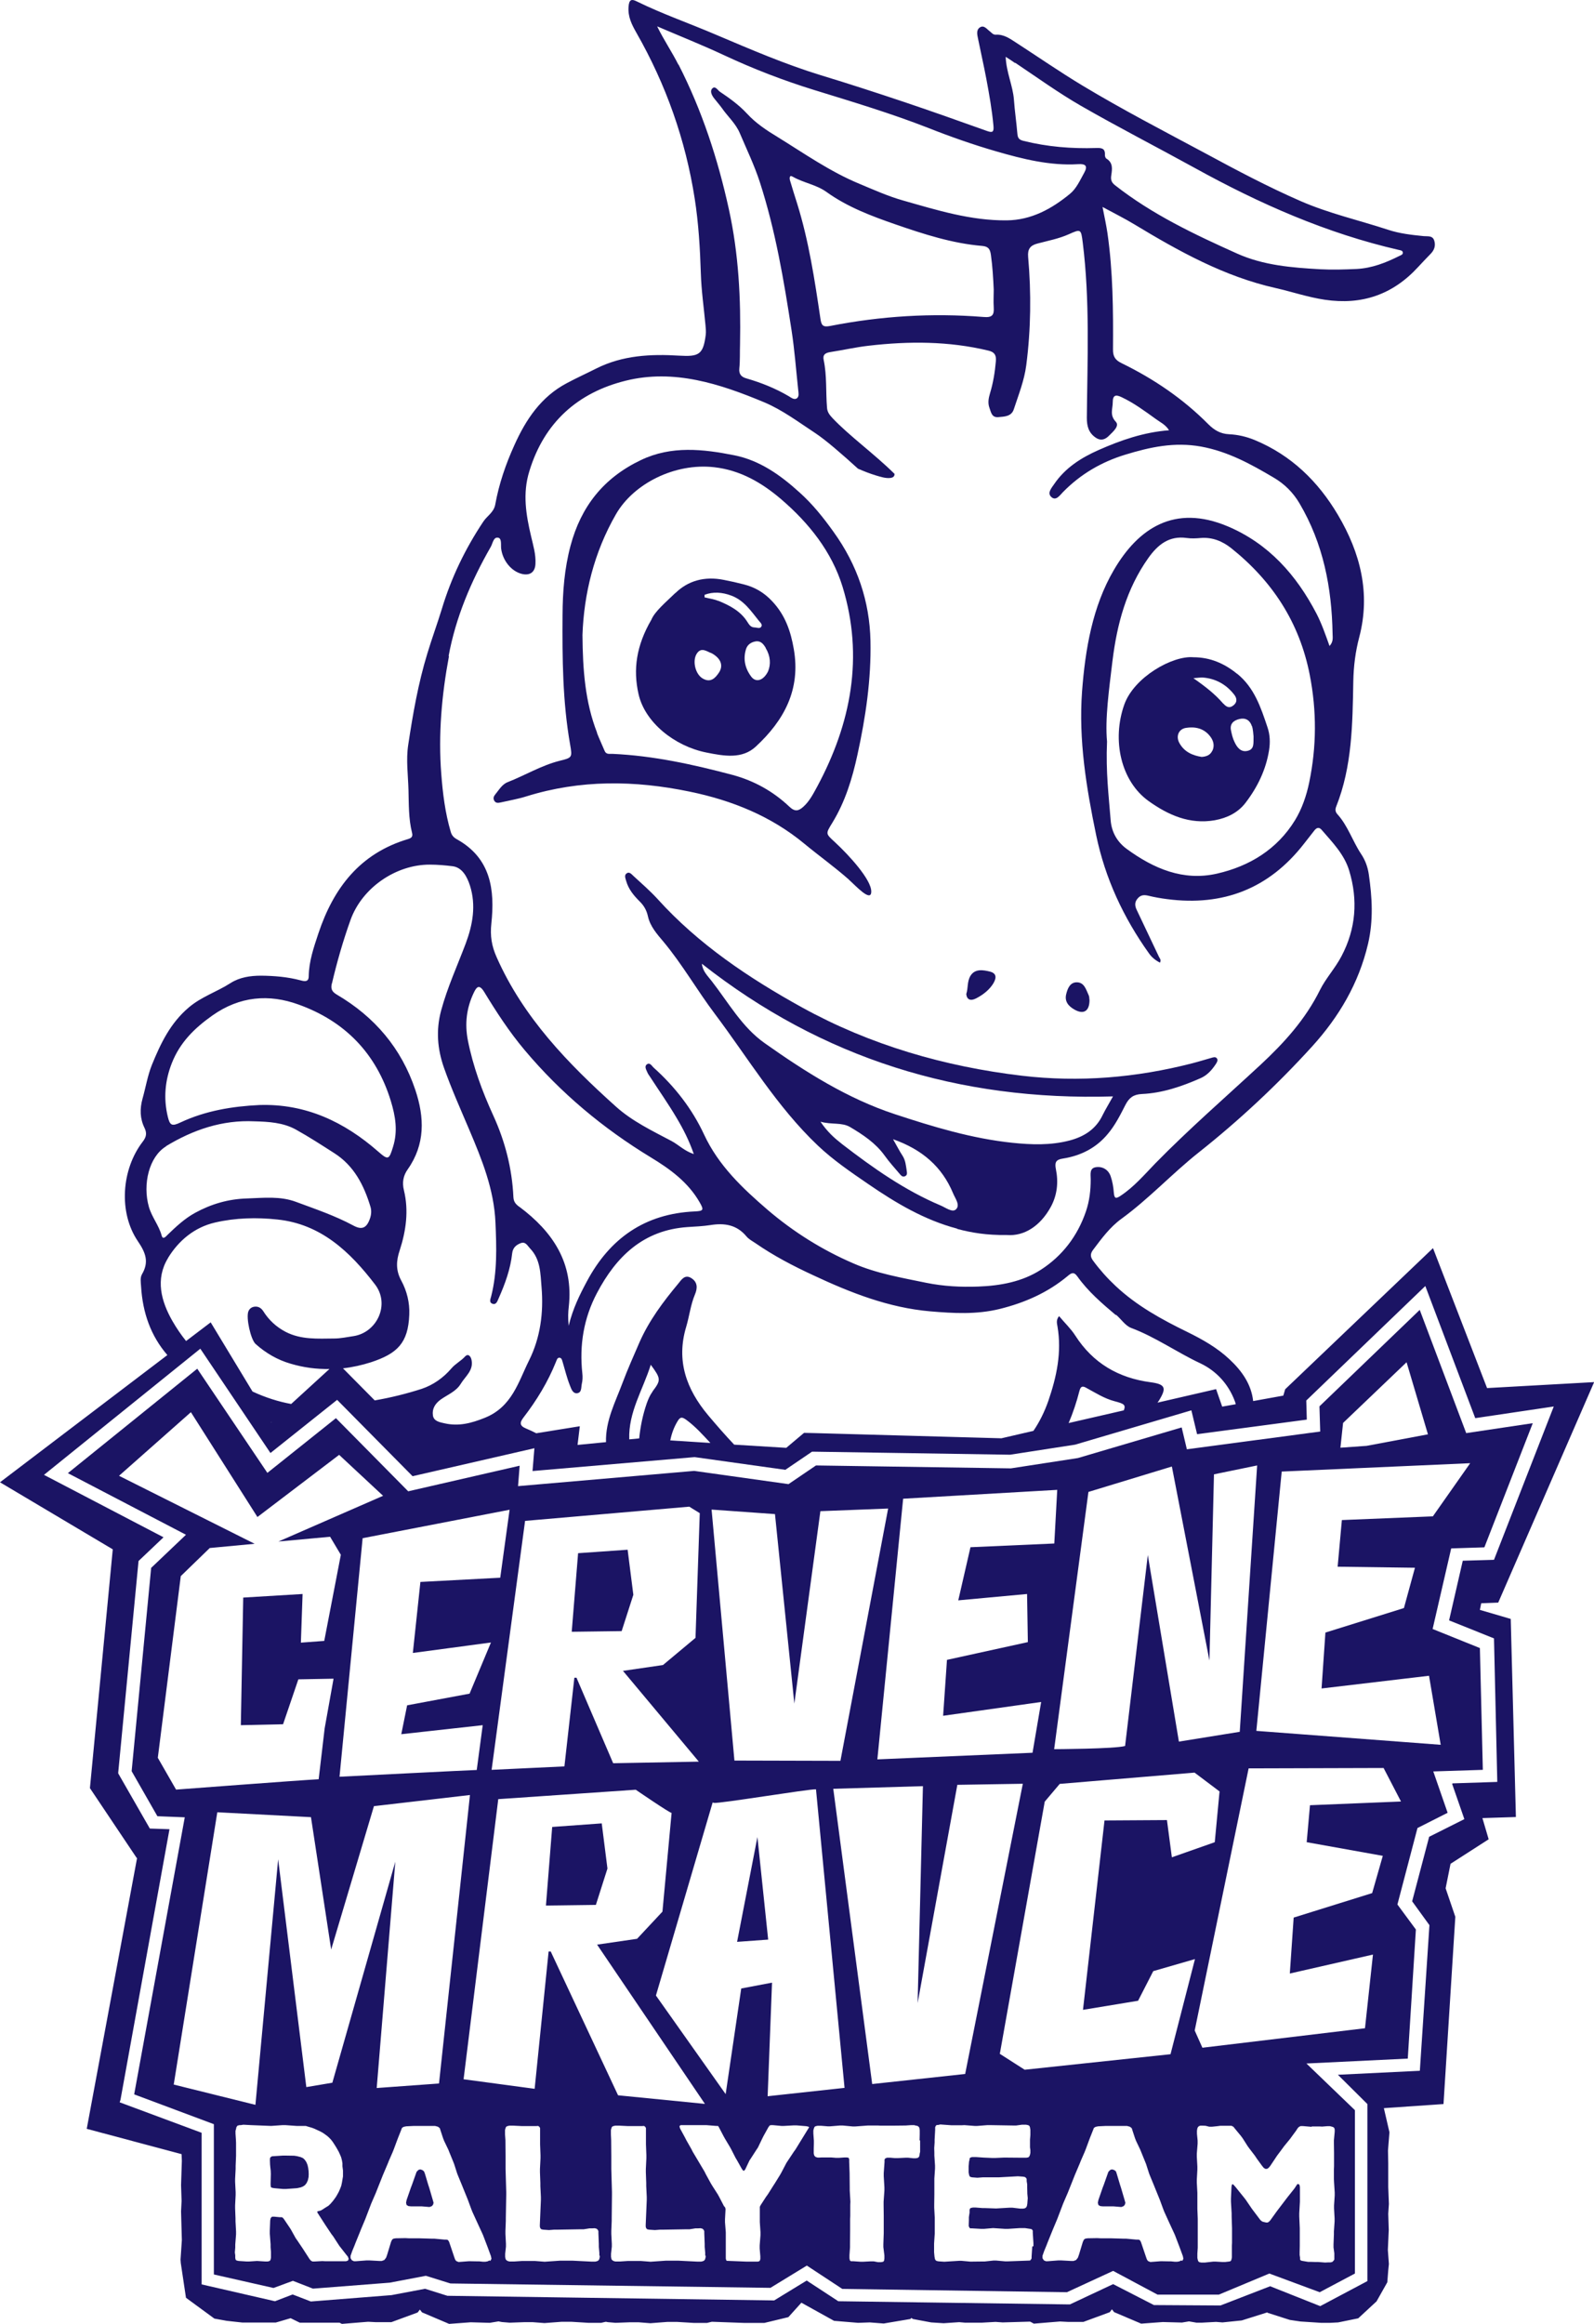 <svg width="70" height="102" viewBox="0 0 70 102" fill="none" xmlns="http://www.w3.org/2000/svg">
<path d="M66.343 71.057L64.989 70.661L65.047 70.37L65.794 70.341L70.006 60.663L65.304 60.925L62.93 54.783L56.438 60.977L56.356 61.256L55.032 61.495C54.95 60.756 54.536 60.169 53.993 59.663C53.457 59.157 52.809 58.79 52.144 58.464C51.013 57.912 49.916 57.313 48.988 56.44C48.627 56.103 48.3 55.736 48.008 55.341C47.886 55.178 47.862 55.044 48.002 54.858C48.376 54.364 48.737 53.864 49.251 53.492C50.458 52.613 51.468 51.514 52.634 50.589C54.425 49.17 56.087 47.617 57.622 45.93C58.794 44.639 59.669 43.168 60.078 41.423C60.317 40.393 60.258 39.399 60.112 38.387C60.066 38.067 59.961 37.764 59.774 37.485C59.395 36.915 59.191 36.24 58.724 35.729C58.637 35.63 58.631 35.519 58.678 35.403C59.383 33.635 59.395 31.768 59.43 29.907C59.442 29.243 59.523 28.598 59.693 27.958C60.194 26.039 59.739 24.265 58.759 22.607C57.89 21.136 56.712 19.984 55.102 19.315C54.734 19.164 54.361 19.077 53.97 19.059C53.602 19.042 53.328 18.885 53.06 18.617C51.958 17.506 50.674 16.634 49.268 15.947C48.988 15.814 48.872 15.662 48.877 15.337C48.889 13.633 48.877 11.922 48.633 10.23C48.58 9.875 48.504 9.526 48.417 9.084C48.93 9.363 49.391 9.59 49.822 9.852C51.777 11.033 53.766 12.138 56.023 12.644C56.741 12.807 57.435 13.045 58.176 13.156C59.809 13.4 61.168 12.929 62.277 11.719C62.452 11.527 62.633 11.341 62.813 11.155C62.983 10.986 63.058 10.788 62.983 10.556C62.907 10.329 62.703 10.381 62.522 10.364C61.991 10.311 61.466 10.253 60.958 10.085C59.681 9.666 58.362 9.369 57.12 8.828C55.679 8.2 54.297 7.467 52.92 6.723C51.117 5.757 49.297 4.815 47.547 3.762C46.55 3.163 45.593 2.5 44.613 1.866C44.345 1.692 44.077 1.5 43.727 1.523C43.61 1.529 43.546 1.436 43.464 1.372C43.336 1.279 43.213 1.087 43.032 1.203C42.858 1.319 42.916 1.529 42.951 1.703C43.068 2.285 43.202 2.867 43.312 3.448C43.441 4.135 43.563 4.821 43.627 5.519C43.651 5.792 43.593 5.839 43.336 5.746C42.128 5.315 40.921 4.885 39.708 4.478C38.494 4.071 37.275 3.675 36.05 3.303C34.475 2.82 32.964 2.169 31.453 1.529C30.287 1.029 29.091 0.616 27.953 0.057C27.743 -0.047 27.627 -0.03 27.603 0.29C27.568 0.744 27.749 1.087 27.953 1.447C29.248 3.716 30.106 6.141 30.508 8.718C30.677 9.8 30.742 10.899 30.777 11.998C30.8 12.76 30.911 13.516 30.981 14.272C30.992 14.412 31.01 14.557 30.992 14.697C30.882 15.563 30.695 15.662 29.826 15.61C28.578 15.534 27.341 15.593 26.186 16.174C25.76 16.389 25.323 16.587 24.897 16.814C23.759 17.413 23.094 18.413 22.587 19.542C22.207 20.379 21.91 21.246 21.747 22.153C21.683 22.491 21.385 22.648 21.222 22.898C20.428 24.09 19.816 25.358 19.402 26.731C19.203 27.382 18.964 28.028 18.766 28.685C18.363 30 18.13 31.349 17.926 32.698C17.827 33.35 17.92 34.013 17.938 34.664C17.955 35.292 17.938 35.932 18.095 36.554C18.136 36.712 18.078 36.781 17.92 36.828C15.808 37.456 14.648 38.974 13.982 40.969C13.778 41.586 13.568 42.19 13.557 42.848C13.557 43.115 13.37 43.075 13.195 43.028C12.629 42.877 12.046 42.83 11.463 42.824C10.99 42.824 10.523 42.894 10.121 43.15C9.526 43.534 8.849 43.743 8.289 44.22C7.478 44.907 7.053 45.802 6.673 46.733C6.481 47.21 6.399 47.727 6.259 48.222C6.137 48.664 6.143 49.094 6.347 49.507C6.457 49.734 6.428 49.903 6.271 50.106C5.332 51.322 5.197 53.218 6.055 54.48C6.399 54.986 6.551 55.388 6.236 55.928C6.148 56.08 6.183 56.278 6.195 56.464C6.265 57.621 6.621 58.633 7.35 59.476L0 65.06L4.952 68.003L3.949 78.484L6.003 81.549H6.02L3.809 93.438L7.974 94.549L7.986 94.845L7.951 95.909L7.974 96.602L7.951 97.061L7.986 98.323L7.928 99.178L7.939 99.329L8.167 100.853L9.415 101.767L9.957 101.865L10.646 101.941H12.11L12.763 101.749L13.166 101.947H14.91L15.015 101.999L16.164 101.906L16.508 101.924H17.185L18.34 101.499L18.439 101.371L18.532 101.493L19.723 101.999L20.673 101.929L21.508 101.953L21.892 101.889L22.038 101.918L22.383 101.947L23.018 101.924H23.392L23.911 101.964L24.675 101.906H25.078L25.836 101.953H26.402L26.606 101.906L26.693 101.924L27.032 101.953L27.668 101.929H28.041L28.56 101.97L29.318 101.912H29.721L30.479 101.958H31.045L31.261 101.906L32.696 101.958H33.565L34.621 101.703L35.193 101.069L36.627 101.865L37.683 101.953L38.197 101.935L38.809 101.982L39.982 101.784L40.023 101.737L40.087 101.784L40.892 101.935L41.44 101.97L42.123 101.924L42.385 101.947H43.102L43.721 101.912L44.03 101.935L45.237 101.9L45.401 101.988L46.55 101.894L46.894 101.912H47.577L48.732 101.487L48.831 101.359L48.924 101.482L50.114 101.988L51.065 101.918L51.905 101.941L52.214 101.889L52.547 101.947H52.763L53.404 101.912L53.684 101.935L54.53 101.848L55.638 101.499V101.487L55.662 101.511L56.642 101.825L57.108 101.894L58.007 101.953H58.415L58.765 101.935L59.646 101.755L60.451 101.01L60.923 100.173L60.964 99.655L60.993 99.37L60.947 98.754L60.987 97.87L60.964 97.166L60.993 96.736L60.964 95.997V94.956L60.953 94.391L61.017 93.589L60.772 92.53L63.391 92.35L63.91 84.132L63.484 82.881L63.7 81.805L65.374 80.729L65.1 79.799L66.57 79.752L66.343 71.033V71.057ZM49.006 57.702C49.233 57.894 49.414 58.185 49.671 58.284C50.744 58.685 51.678 59.354 52.71 59.837C53.41 60.169 53.941 60.744 54.221 61.483C54.244 61.535 54.256 61.588 54.267 61.634L53.672 61.739L53.404 60.971L50.832 61.564C50.855 61.535 50.878 61.501 50.896 61.471C51.24 60.913 51.176 60.756 50.528 60.669C49.117 60.483 47.997 59.831 47.221 58.621C47.028 58.319 46.76 58.069 46.509 57.766C46.369 57.935 46.416 58.086 46.439 58.22C46.632 59.354 46.404 60.419 46.037 61.489C45.867 61.972 45.652 62.408 45.383 62.803C44.683 62.966 43.977 63.129 43.977 63.129L35.805 62.902L35.309 62.891L34.528 63.548L32.241 63.408C31.844 62.989 31.465 62.553 31.092 62.111C30.141 60.971 29.686 59.721 30.135 58.232C30.275 57.761 30.328 57.266 30.52 56.812C30.637 56.533 30.637 56.272 30.357 56.097C30.071 55.917 29.919 56.179 29.785 56.341C29.12 57.138 28.502 57.964 28.082 58.918C27.825 59.511 27.562 60.099 27.335 60.704C27.02 61.547 26.588 62.355 26.612 63.298L25.363 63.42L25.462 62.6L23.549 62.908C23.403 62.832 23.252 62.763 23.1 62.699C22.808 62.577 22.82 62.437 22.989 62.216C23.567 61.466 24.057 60.663 24.413 59.779C24.448 59.697 24.471 59.581 24.576 59.593C24.675 59.604 24.687 59.721 24.716 59.808C24.815 60.139 24.897 60.483 25.025 60.803C25.083 60.942 25.142 61.169 25.34 61.151C25.556 61.128 25.515 60.89 25.55 60.739C25.585 60.593 25.591 60.43 25.573 60.279C25.439 59.04 25.632 57.859 26.215 56.754C27.061 55.149 28.251 53.992 30.188 53.858C30.526 53.835 30.864 53.823 31.197 53.771C31.809 53.672 32.352 53.753 32.778 54.265C32.883 54.393 33.04 54.474 33.18 54.568C33.979 55.12 34.837 55.568 35.718 55.975C37.357 56.743 39.031 57.4 40.851 57.557C41.866 57.644 42.887 57.702 43.902 57.452C45.004 57.179 46.008 56.737 46.883 56.01C47.034 55.882 47.151 55.795 47.314 56.027C47.781 56.685 48.393 57.208 49.006 57.726V57.702ZM49.356 61.902L46.929 62.46C47.122 62.007 47.279 61.535 47.402 61.053C47.46 60.826 47.553 60.826 47.722 60.925C48.119 61.14 48.498 61.384 48.942 61.501C49.362 61.611 49.449 61.657 49.35 61.908L49.356 61.902ZM31.191 63.333L29.435 63.222C29.493 62.931 29.593 62.646 29.756 62.379C29.872 62.181 29.954 62.187 30.141 62.321C30.538 62.611 30.858 62.972 31.191 63.327V63.333ZM28.659 61.076C28.543 61.233 28.467 61.413 28.402 61.593C28.227 62.099 28.122 62.617 28.07 63.135H28.064L27.633 63.176C27.592 61.977 28.233 61.006 28.578 59.901C29.032 60.517 29.032 60.576 28.653 61.076H28.659ZM22.802 52.968C22.639 52.846 22.558 52.747 22.546 52.543C22.488 51.293 22.184 50.101 21.659 48.955C21.175 47.896 20.773 46.809 20.545 45.657C20.405 44.93 20.487 44.244 20.802 43.581C20.913 43.348 21.029 43.162 21.257 43.528C21.799 44.418 22.365 45.291 23.047 46.099C24.628 47.978 26.483 49.525 28.578 50.798C29.423 51.31 30.217 51.886 30.724 52.77C30.922 53.113 30.893 53.154 30.503 53.172C28.321 53.27 26.781 54.352 25.772 56.243C25.457 56.83 25.159 57.429 24.973 58.191C24.938 57.83 24.949 57.592 24.978 57.348C25.194 55.428 24.273 54.062 22.808 52.968H22.802ZM44.584 2.756C45.541 3.396 46.474 4.071 47.472 4.646C49.123 5.594 50.814 6.461 52.483 7.38C55.318 8.945 58.258 10.242 61.425 10.969C61.501 10.986 61.594 10.992 61.606 11.085C61.612 11.178 61.518 11.201 61.448 11.236C60.853 11.533 60.252 11.771 59.57 11.806C59.039 11.829 58.508 11.847 57.977 11.818C56.735 11.748 55.487 11.649 54.332 11.132C52.453 10.288 50.593 9.41 48.959 8.125C48.796 7.997 48.773 7.869 48.802 7.688C48.843 7.415 48.883 7.142 48.586 6.961C48.545 6.938 48.516 6.845 48.522 6.793C48.539 6.496 48.352 6.49 48.137 6.496C47.057 6.531 45.99 6.444 44.94 6.182C44.748 6.135 44.695 6.054 44.678 5.874C44.637 5.373 44.561 4.873 44.526 4.373C44.479 3.756 44.193 3.187 44.164 2.494C44.328 2.599 44.456 2.68 44.578 2.768L44.584 2.756ZM29.791 2.838C29.505 2.273 29.149 1.75 28.858 1.157C29.849 1.581 30.858 1.983 31.838 2.442C33.11 3.035 34.411 3.535 35.747 3.948C37.427 4.466 39.118 4.972 40.758 5.612C41.743 6.002 42.752 6.356 43.762 6.647C44.911 6.979 46.112 7.281 47.343 7.206C47.688 7.182 47.775 7.293 47.612 7.584C47.431 7.909 47.267 8.282 46.987 8.508C46.188 9.166 45.29 9.66 44.217 9.672C42.636 9.689 41.148 9.224 39.655 8.799C38.996 8.613 38.366 8.328 37.736 8.066C36.447 7.531 35.315 6.734 34.137 6.007C33.658 5.717 33.192 5.408 32.812 4.995C32.457 4.611 32.037 4.309 31.611 4.024C31.512 3.954 31.407 3.745 31.273 3.89C31.168 4.007 31.261 4.187 31.36 4.315C31.471 4.46 31.593 4.594 31.698 4.739C31.955 5.112 32.305 5.414 32.486 5.839C32.789 6.554 33.127 7.252 33.367 7.991C34.055 10.114 34.422 12.301 34.761 14.499C34.895 15.366 34.959 16.244 35.053 17.116C35.064 17.239 35.105 17.401 34.994 17.483C34.877 17.564 34.743 17.454 34.638 17.39C34.055 17.047 33.431 16.797 32.783 16.61C32.556 16.547 32.439 16.424 32.468 16.163C32.503 15.814 32.486 15.465 32.498 15.116C32.538 13.121 32.439 11.143 32.008 9.183C31.523 6.973 30.829 4.85 29.797 2.832L29.791 2.838ZM43.639 13.487C43.663 13.836 43.569 13.947 43.184 13.912C40.927 13.731 38.681 13.871 36.458 14.307C36.132 14.371 36.068 14.278 36.027 13.976C35.776 12.277 35.519 10.579 35.006 8.933C34.901 8.601 34.796 8.27 34.697 7.933C34.667 7.84 34.656 7.665 34.807 7.752C35.28 8.026 35.84 8.101 36.289 8.421C37.217 9.09 38.278 9.486 39.334 9.852C40.565 10.277 41.819 10.684 43.132 10.794C43.406 10.818 43.482 10.934 43.517 11.201C43.587 11.701 43.616 12.202 43.639 12.708C43.639 12.964 43.622 13.225 43.639 13.481V13.487ZM19.699 28.801C20.014 27.097 20.685 25.515 21.548 24.009C21.642 23.852 21.665 23.555 21.881 23.602C22.044 23.637 21.986 23.916 22.009 24.09C22.079 24.608 22.453 25.073 22.913 25.189C23.269 25.277 23.497 25.114 23.514 24.753C23.538 24.334 23.415 23.939 23.322 23.538C23.1 22.595 22.942 21.659 23.246 20.682C23.899 18.536 25.381 17.227 27.481 16.709C29.593 16.186 31.611 16.843 33.559 17.657C34.364 17.995 35.07 18.53 35.799 19.007C36.266 19.315 36.995 19.949 37.678 20.571C37.934 20.682 38.197 20.787 38.465 20.868C38.663 20.926 38.891 21.002 39.095 20.979C39.241 20.961 39.288 20.891 39.282 20.798C38.401 19.926 37.287 19.123 36.557 18.349C36.429 18.21 36.33 18.088 36.318 17.89C36.26 17.198 36.318 16.494 36.172 15.802C36.12 15.563 36.248 15.488 36.464 15.453C37.03 15.366 37.584 15.238 38.15 15.174C39.912 14.97 41.667 14.97 43.406 15.389C43.68 15.453 43.756 15.593 43.733 15.854C43.692 16.331 43.616 16.802 43.476 17.262C43.412 17.477 43.371 17.686 43.453 17.907C43.523 18.099 43.552 18.332 43.837 18.309C44.106 18.285 44.415 18.285 44.52 17.966C44.73 17.326 44.981 16.703 45.068 16.029C45.273 14.447 45.29 12.859 45.15 11.271C45.121 10.934 45.243 10.771 45.558 10.69C46.019 10.567 46.492 10.48 46.935 10.282C47.466 10.044 47.472 10.05 47.547 10.637C47.868 13.196 47.752 15.767 47.728 18.338C47.728 18.704 47.804 18.995 48.119 19.21C48.352 19.367 48.545 19.286 48.708 19.117C48.877 18.949 49.175 18.698 49 18.512C48.72 18.216 48.866 17.948 48.866 17.657C48.866 17.343 48.994 17.308 49.251 17.431C49.793 17.686 50.272 18.041 50.756 18.39C50.943 18.53 51.17 18.623 51.339 18.885C50.219 18.972 49.222 19.321 48.248 19.751C47.483 20.089 46.783 20.531 46.299 21.24C46.182 21.415 45.967 21.642 46.177 21.822C46.381 21.996 46.544 21.735 46.684 21.595C47.454 20.81 48.37 20.275 49.42 19.955C50.505 19.623 51.572 19.391 52.739 19.6C53.923 19.815 54.927 20.368 55.93 20.961C56.408 21.24 56.788 21.618 57.068 22.095C58.112 23.863 58.485 25.794 58.52 27.818C58.52 27.976 58.567 28.156 58.386 28.354C58.205 27.848 58.042 27.376 57.814 26.934C56.928 25.236 55.714 23.863 53.912 23.101C51.578 22.119 49.986 23.183 48.913 25.021C47.979 26.614 47.658 28.493 47.518 30.349C47.361 32.477 47.705 34.571 48.137 36.653C48.533 38.555 49.333 40.271 50.458 41.847C50.581 42.022 50.738 42.144 50.937 42.254C51.001 42.132 50.937 42.074 50.902 42.01C50.575 41.324 50.248 40.632 49.922 39.945C49.84 39.777 49.811 39.608 49.957 39.439C50.097 39.271 50.248 39.271 50.441 39.317C50.703 39.381 50.972 39.428 51.246 39.463C53.713 39.788 55.732 39.003 57.266 37.031C57.417 36.84 57.569 36.642 57.721 36.45C57.82 36.322 57.931 36.293 58.042 36.426C58.514 36.973 59.033 37.497 59.249 38.212C59.64 39.503 59.547 40.765 58.911 41.969C58.637 42.493 58.217 42.947 57.966 43.453C57.324 44.75 56.385 45.779 55.352 46.739C53.807 48.17 52.214 49.554 50.738 51.06C50.254 51.56 49.799 52.096 49.21 52.485C48.994 52.631 48.936 52.602 48.913 52.346C48.895 52.101 48.854 51.857 48.773 51.624C48.673 51.339 48.417 51.188 48.131 51.229C47.833 51.27 47.898 51.543 47.898 51.764C47.898 52.247 47.845 52.712 47.688 53.172C47.32 54.253 46.649 55.126 45.71 55.731C44.899 56.254 43.937 56.434 42.962 56.469C42.193 56.498 41.434 56.458 40.682 56.306C39.591 56.08 38.483 55.894 37.462 55.446C36.102 54.858 34.848 54.073 33.717 53.108C32.608 52.154 31.552 51.159 30.917 49.792C30.398 48.676 29.639 47.698 28.712 46.867C28.624 46.791 28.543 46.611 28.402 46.721C28.286 46.814 28.385 46.96 28.432 47.076C28.461 47.146 28.513 47.21 28.554 47.274C28.939 47.867 29.348 48.449 29.709 49.059C30.001 49.548 30.263 50.06 30.468 50.653C30.053 50.519 29.802 50.246 29.482 50.077C28.636 49.63 27.761 49.211 27.049 48.571C24.943 46.681 22.983 44.662 21.811 42.016C21.589 41.522 21.519 41.074 21.578 40.533C21.735 39.061 21.56 37.677 20.078 36.845C19.938 36.77 19.839 36.677 19.793 36.508C19.547 35.676 19.442 34.804 19.378 33.966C19.244 32.239 19.396 30.506 19.717 28.796L19.699 28.801ZM48.854 29.011C49.053 27.388 49.467 25.847 50.429 24.491C50.843 23.91 51.339 23.503 52.115 23.613C52.319 23.642 52.529 23.631 52.733 23.613C53.241 23.573 53.678 23.753 54.063 24.055C55.877 25.503 57.068 27.324 57.517 29.622C57.826 31.203 57.82 32.768 57.493 34.344C57.371 34.932 57.172 35.508 56.869 36.002C56.087 37.276 54.874 38.02 53.439 38.346C51.952 38.683 50.657 38.119 49.484 37.264C49.082 36.973 48.813 36.543 48.773 35.99C48.691 34.938 48.557 33.885 48.615 32.547C48.522 31.541 48.703 30.273 48.854 29.005V29.011ZM14.578 43.162C14.799 42.219 15.068 41.283 15.394 40.376C15.902 38.962 17.389 37.945 18.877 37.95C19.209 37.95 19.553 37.98 19.874 38.02C20.294 38.072 20.51 38.474 20.638 38.869C20.913 39.736 20.761 40.585 20.452 41.411C20.084 42.388 19.647 43.336 19.372 44.354C19.139 45.221 19.209 46.041 19.495 46.861C19.822 47.786 20.224 48.681 20.609 49.589C21.163 50.897 21.694 52.194 21.758 53.66C21.805 54.754 21.84 55.824 21.572 56.888C21.543 57.01 21.461 57.167 21.63 57.225C21.793 57.278 21.84 57.115 21.892 56.999C22.178 56.359 22.418 55.702 22.493 55.004C22.523 54.759 22.674 54.637 22.872 54.562C23.082 54.486 23.164 54.678 23.275 54.794C23.742 55.277 23.73 55.894 23.782 56.498C23.876 57.615 23.73 58.715 23.234 59.709C22.762 60.657 22.488 61.745 21.297 62.227C20.691 62.472 20.142 62.611 19.524 62.472C19.32 62.425 19.046 62.385 19.011 62.123C18.97 61.838 19.104 61.611 19.349 61.431C19.652 61.215 20.026 61.076 20.23 60.744C20.428 60.413 20.802 60.157 20.708 59.692C20.673 59.523 20.557 59.395 20.422 59.54C20.242 59.738 19.997 59.855 19.816 60.07C19.472 60.471 19.023 60.791 18.515 60.96C17.844 61.175 17.168 61.343 16.456 61.466L15.062 60.058C15.482 60.011 15.896 59.918 16.293 59.791C17.442 59.412 17.926 58.953 17.973 57.702C17.996 57.173 17.867 56.661 17.622 56.208C17.378 55.76 17.395 55.347 17.552 54.882C17.832 54.021 17.955 53.137 17.739 52.247C17.652 51.898 17.71 51.601 17.902 51.328C18.678 50.228 18.643 49.048 18.241 47.844C17.628 46.012 16.456 44.633 14.793 43.656C14.589 43.534 14.513 43.418 14.572 43.168L14.578 43.162ZM7.548 46.657C7.904 45.756 8.534 45.133 9.322 44.575C10.529 43.72 11.818 43.621 13.113 44.092C15.137 44.819 16.52 46.227 17.162 48.321C17.366 48.99 17.477 49.641 17.261 50.333C17.086 50.903 17.051 50.932 16.613 50.548C15.12 49.24 13.428 48.437 11.393 48.501C10.197 48.559 9.03 48.751 7.933 49.263C7.554 49.443 7.461 49.408 7.367 49.007C7.175 48.205 7.245 47.425 7.548 46.657ZM7.286 50.31C8.476 49.589 9.759 49.147 11.182 49.217C11.801 49.234 12.431 49.269 12.991 49.577C13.568 49.897 14.123 50.258 14.677 50.612C15.546 51.165 15.983 52.02 16.269 52.968C16.322 53.142 16.304 53.329 16.24 53.503C16.094 53.91 15.884 53.992 15.511 53.788C14.712 53.358 13.848 53.067 13.002 52.753C12.303 52.491 11.579 52.578 10.856 52.602C10.027 52.625 9.275 52.846 8.563 53.236C8.108 53.486 7.729 53.84 7.356 54.201C7.286 54.271 7.152 54.434 7.099 54.23C6.977 53.782 6.668 53.422 6.539 52.974C6.253 51.973 6.551 50.764 7.292 50.316L7.286 50.31ZM7.379 55.213C7.84 54.457 8.534 53.87 9.438 53.66C10.337 53.451 11.276 53.428 12.18 53.526C14.088 53.724 15.371 54.94 16.473 56.382C17.138 57.255 16.555 58.488 15.523 58.645C15.242 58.685 14.963 58.749 14.677 58.749C13.953 58.755 13.224 58.807 12.547 58.459C12.133 58.243 11.807 57.941 11.562 57.551C11.468 57.406 11.34 57.33 11.171 57.353C11.048 57.371 10.955 57.441 10.908 57.557C10.797 57.83 11.008 58.79 11.223 58.988C11.672 59.389 12.18 59.686 12.763 59.855C13.329 60.023 13.901 60.099 14.467 60.087L12.787 61.623C12.238 61.524 11.649 61.338 11.089 61.076L9.252 58.04L8.172 58.86C7.951 58.587 7.753 58.296 7.572 57.982C7.076 57.115 6.813 56.144 7.379 55.219V55.213ZM11.918 62.419L11.906 62.431L11.894 62.414C11.894 62.414 11.906 62.414 11.912 62.419H11.918ZM63.77 78.298L64.307 79.845L62.761 80.619L62.014 83.451L62.773 84.498L62.352 90.89L58.753 91.065L60.048 92.35V100.121L57.977 101.22L55.778 100.347L53.597 101.191L50.674 101.173L48.883 100.254L46.987 101.144H46.917L36.814 101.005L35.426 100.097L33.997 100.97L19.647 100.766L18.667 100.458L17.191 100.737L13.65 101.016L12.851 100.708L12.075 101.005L8.855 100.266V93.612L5.256 92.274L5.291 92.164L7.443 80.287L6.58 80.258L5.192 77.838V77.798L6.084 68.515L7.181 67.474L1.931 64.734L8.797 59.197L11.877 63.775L14.805 61.442L18.118 64.793L23.468 63.565L23.386 64.566L30.503 63.955L34.487 64.513L35.659 63.717H35.752L44.357 63.85L47.215 63.408L52.319 61.902L52.57 62.949L57.388 62.309L57.365 61.471L62.592 56.446L64.785 62.245L68.233 61.733L65.608 68.463L64.237 68.503L63.636 71.121L65.608 71.912L65.753 78.211L63.788 78.275L63.77 78.298Z" fill="#1B1464"/>
<path d="M36.972 50.211C38.325 51.252 39.719 52.241 41.306 52.91C41.528 53.003 41.819 53.23 41.977 53.084C42.181 52.898 41.947 52.602 41.854 52.375C41.37 51.212 40.501 50.455 39.218 50.002C39.387 50.298 39.498 50.519 39.632 50.723C39.766 50.926 39.783 51.159 39.818 51.386C39.83 51.473 39.853 51.578 39.748 51.624C39.643 51.677 39.573 51.601 39.515 51.531C39.288 51.264 39.054 51.008 38.85 50.723C38.453 50.17 37.905 49.81 37.339 49.472C36.966 49.251 36.534 49.373 36.032 49.234C36.336 49.682 36.645 49.955 36.966 50.205M30.823 42.301C30.858 42.638 31.086 42.842 31.255 43.063C31.99 44.005 32.585 45.087 33.588 45.791C35.367 47.047 37.211 48.216 39.293 48.902C40.973 49.455 42.677 49.973 44.456 50.159C45.296 50.246 46.136 50.275 46.964 50.06C47.606 49.891 48.125 49.566 48.422 48.943C48.545 48.693 48.697 48.449 48.877 48.123C42.123 48.327 36.108 46.46 30.823 42.301ZM42.035 53.928C40.6 53.55 39.346 52.805 38.133 51.973C37.362 51.444 36.598 50.926 35.916 50.281C34.113 48.571 32.859 46.448 31.383 44.488C30.608 43.458 29.966 42.33 29.137 41.335C28.858 41.004 28.554 40.667 28.455 40.224C28.397 39.957 28.28 39.748 28.087 39.562C27.831 39.306 27.598 39.026 27.498 38.666C27.469 38.555 27.405 38.422 27.51 38.34C27.633 38.241 27.732 38.369 27.808 38.439C28.169 38.77 28.543 39.096 28.875 39.457C30.677 41.452 32.9 42.935 35.216 44.215C38.208 45.866 41.481 46.814 44.882 47.216C47.396 47.512 49.898 47.303 52.36 46.669C52.634 46.599 52.908 46.512 53.182 46.436C53.264 46.413 53.375 46.367 53.439 46.454C53.503 46.535 53.439 46.628 53.392 46.704C53.218 46.966 53.013 47.198 52.716 47.326C51.893 47.687 51.047 47.978 50.143 48.018C49.782 48.036 49.589 48.175 49.426 48.489C49.198 48.937 48.971 49.391 48.644 49.775C48.137 50.386 47.46 50.729 46.678 50.851C46.363 50.897 46.311 51.025 46.369 51.316C46.486 51.886 46.428 52.45 46.148 52.968C45.687 53.811 44.981 54.265 44.222 54.207C43.324 54.218 42.671 54.108 42.035 53.939" fill="#1B1464"/>
<path d="M26.215 32.169C26.32 32.437 26.442 32.693 26.553 32.96C26.623 33.129 26.781 33.082 26.898 33.088C28.694 33.169 30.438 33.553 32.171 34.013C33.122 34.269 33.962 34.74 34.667 35.409C34.913 35.641 35.07 35.595 35.274 35.414C35.548 35.17 35.712 34.844 35.881 34.536C37.38 31.75 37.94 28.825 37.001 25.754C36.528 24.218 35.531 22.962 34.294 21.903C33.448 21.182 32.503 20.635 31.366 20.507C29.633 20.31 27.819 21.229 27.049 22.572C26.081 24.253 25.643 26.073 25.579 27.871C25.591 29.406 25.696 30.82 26.221 32.163M37.292 38.619C36.663 38.061 35.968 37.566 35.321 37.031C33.868 35.827 32.153 35.13 30.287 34.746C27.872 34.245 25.48 34.216 23.112 34.955C22.744 35.071 22.359 35.135 21.98 35.222C21.875 35.246 21.764 35.257 21.7 35.135C21.653 35.042 21.677 34.955 21.741 34.879C21.91 34.676 22.05 34.42 22.301 34.327C23.059 34.03 23.765 33.6 24.564 33.396C25.13 33.257 25.136 33.251 25.037 32.681C24.704 30.796 24.692 28.894 24.704 26.992C24.71 25.969 24.786 24.963 25.054 23.956C25.515 22.229 26.507 20.973 28.146 20.193C29.482 19.553 30.876 19.71 32.252 19.984C33.378 20.211 34.282 20.862 35.111 21.613C35.688 22.13 36.161 22.723 36.61 23.352C37.648 24.794 38.191 26.393 38.226 28.133C38.261 29.819 38.016 31.477 37.654 33.129C37.427 34.176 37.117 35.188 36.552 36.112C36.248 36.607 36.254 36.584 36.668 36.967C37.31 37.561 38.267 38.619 38.261 39.131C38.261 39.637 37.555 38.852 37.287 38.619" fill="#1B1464"/>
<path d="M47.839 43.865C47.839 43.836 47.839 43.749 47.81 43.685C47.693 43.435 47.617 43.104 47.267 43.115C46.987 43.127 46.883 43.389 46.824 43.627C46.737 43.959 46.929 44.168 47.186 44.313C47.594 44.546 47.857 44.377 47.845 43.86" fill="#1B1464"/>
<path d="M42.432 43.621C42.455 43.883 42.624 43.947 42.869 43.819C43.172 43.662 43.435 43.453 43.604 43.191C43.733 42.987 43.82 42.731 43.47 42.644C43.184 42.574 42.817 42.505 42.618 42.83C42.467 43.08 42.519 43.359 42.438 43.615" fill="#1B1464"/>
<path d="M53.725 30.884C53.871 31.047 54.005 31.099 54.18 30.948C54.361 30.791 54.303 30.61 54.18 30.465C53.836 30.034 53.381 29.784 52.827 29.738C52.727 29.732 52.628 29.749 52.407 29.767C52.943 30.139 53.363 30.471 53.719 30.884M54.973 31.866C54.892 31.611 54.693 31.494 54.431 31.558C54.186 31.616 53.999 31.756 54.057 32.053C54.093 32.227 54.133 32.407 54.215 32.57C54.32 32.797 54.483 33.018 54.769 32.96C55.102 32.896 55.038 32.605 55.049 32.32C55.032 32.198 55.032 32.024 54.979 31.866M53.241 32.954C53.352 32.721 53.282 32.489 53.13 32.303C52.862 31.965 52.477 31.884 52.08 31.948C51.759 32 51.637 32.309 51.782 32.594C51.998 33.001 52.366 33.158 52.768 33.222C52.984 33.21 53.153 33.135 53.235 32.954M54.326 29.569C55.084 30.18 55.37 31.052 55.662 31.925C55.773 32.25 55.784 32.588 55.732 32.919C55.597 33.78 55.224 34.548 54.699 35.234C54.367 35.67 53.888 35.903 53.346 36.002C52.243 36.194 51.304 35.775 50.447 35.164C49.222 34.292 48.819 32.483 49.373 30.924C49.805 29.715 51.497 28.767 52.407 28.848C53.136 28.848 53.766 29.116 54.326 29.575" fill="#1B1464"/>
<path d="M31.547 26.37C32.042 26.574 32.515 26.818 32.812 27.283C32.888 27.4 32.958 27.533 33.127 27.539C33.233 27.539 33.373 27.615 33.437 27.498C33.489 27.405 33.384 27.318 33.326 27.248C32.982 26.824 32.678 26.353 32.118 26.143C31.716 25.992 31.313 25.963 30.94 26.108C30.94 26.143 30.94 26.178 30.94 26.219C31.144 26.271 31.354 26.295 31.547 26.376M30.59 28.703C30.398 29.022 30.538 29.61 30.876 29.79C31.214 29.976 31.413 29.755 31.564 29.534C31.78 29.22 31.663 28.9 31.255 28.673C31.045 28.604 30.794 28.371 30.59 28.703ZM33.629 28.441C33.536 28.284 33.419 28.121 33.197 28.15C32.993 28.179 32.83 28.29 32.766 28.476C32.626 28.906 32.708 29.325 32.993 29.703C33.197 29.97 33.524 29.877 33.728 29.47C33.857 29.162 33.839 28.796 33.623 28.441M29.657 26.033C30.211 25.492 30.934 25.282 31.78 25.451C32.078 25.509 32.369 25.573 32.661 25.649C33.151 25.771 33.559 26.015 33.903 26.382C34.487 26.998 34.726 27.714 34.86 28.493C35.169 30.273 34.428 31.622 33.192 32.768C32.591 33.326 31.803 33.187 31.022 33.03C29.622 32.751 28.321 31.709 28.041 30.465C27.796 29.383 27.942 28.336 28.607 27.196C28.758 26.835 29.225 26.446 29.657 26.027" fill="#1B1464"/>
<path d="M27.813 69.998L27.562 68.02L25.387 68.172L25.107 71.621L27.3 71.592L27.813 69.998Z" fill="#1B1464"/>
<path d="M26.425 80.031L24.249 80.188L23.975 83.637L26.168 83.608L26.676 82.014L26.425 80.031Z" fill="#1B1464"/>
<path d="M32.369 85.231L33.734 85.132L33.262 80.63L32.369 85.231Z" fill="#1B1464"/>
<path d="M49.227 96.02L49.187 95.898L49.041 95.409L49.006 95.305L48.93 95.246L48.831 95.217L48.749 95.246L48.673 95.328L48.475 95.886L48.428 96.008L48.236 96.561L48.212 96.683L48.236 96.782L48.318 96.829L48.422 96.84H48.889L49.239 96.869L49.338 96.834L49.397 96.77L49.42 96.683L49.391 96.578L49.227 96.02Z" fill="#1B1464"/>
<path d="M65.188 67.91L67.311 62.466L64.388 62.902L62.347 57.493L57.943 61.727L57.977 62.832L52.121 63.612L51.893 62.652L47.337 63.996L44.392 64.449L35.834 64.321L34.627 65.141L30.485 64.56L22.75 65.229L22.82 64.333L17.926 65.456L14.752 62.245L11.742 64.647L8.662 60.075L2.981 64.659L8.167 67.363L6.638 68.817L5.781 77.74L6.912 79.717L8.114 79.764L5.892 91.925L9.392 93.234V99.83L12.011 100.423L12.863 100.109L13.743 100.452L17.115 100.19L18.702 99.888L19.781 100.225L33.833 100.417L35.432 99.44L36.989 100.464L46.853 100.609L48.883 99.673L50.832 100.714H53.527L55.743 99.789L57.954 100.609L59.5 99.789V92.618L57.371 90.57L61.822 90.355L62.178 84.69L61.367 83.591L61.384 83.527L62.248 80.235L63.572 79.566L62.942 77.751L65.118 77.681L64.989 72.336L62.913 71.499L63.729 67.962L65.164 67.916L65.188 67.91ZM58.975 62.46L61.769 59.791L62.708 62.955L60.013 63.461L58.864 63.542L58.981 62.454L58.975 62.46ZM47.792 65.485L51.462 64.368L53.112 72.883L53.311 64.711L55.207 64.321L54.443 76.012L51.771 76.442L50.406 68.253L49.408 76.634C48.983 76.762 46.293 76.774 46.293 76.774L47.798 65.485H47.792ZM49.974 87.825L50.645 86.516L52.477 85.987L51.403 90.163L44.998 90.844L43.907 90.146L45.879 79.077L46.538 78.298L52.459 77.803L53.556 78.629L53.346 80.857L51.462 81.52L51.246 79.886L48.504 79.903L47.559 88.215L49.962 87.819L49.974 87.825ZM32.55 87.284L31.867 91.914L28.805 87.587L31.296 79.112C31.296 79.112 31.331 79.124 31.348 79.13C31.529 79.182 35.554 78.513 35.834 78.536L37.088 91.64L33.711 92.007L33.903 87.022L32.55 87.278V87.284ZM30.963 92.344L27.142 91.966L24.185 85.655H24.092L23.479 91.681L20.358 91.262L21.881 78.967C22.289 78.938 27.918 78.554 27.918 78.554C27.918 78.554 29.394 79.566 29.493 79.572L29.091 83.905L27.977 85.097L26.221 85.353L30.957 92.344H30.963ZM36.587 78.513L40.53 78.397L40.297 87.918L42.041 78.339L44.917 78.292L42.385 91.03L38.302 91.472L36.593 78.513H36.587ZM46.428 65.392L46.299 67.747L42.618 67.91L42.082 70.242L45.103 69.963L45.138 72.075L41.586 72.854L41.417 75.308L45.722 74.703L45.343 76.931L38.529 77.222L39.661 65.781L46.428 65.392ZM34.032 66.45L34.883 74.773L36.027 66.328L39.002 66.212L36.907 77.286L32.252 77.274L31.249 66.258L34.032 66.456V66.45ZM23.071 66.753L30.269 66.13L30.73 66.415L30.543 71.888L29.114 73.081L27.358 73.337L30.689 77.321L26.927 77.391L25.317 73.639H25.223L24.786 77.53L21.589 77.681L23.059 66.753H23.071ZM22.377 66.276L21.968 69.248L18.462 69.434L18.13 72.551L21.56 72.092L20.621 74.337L17.879 74.849L17.622 76.117L21.198 75.721L20.936 77.687C20.773 77.687 14.91 77.984 14.91 77.984L15.925 67.514L22.383 66.264L22.377 66.276ZM7.735 78.554L6.93 77.152L7.939 69.178L9.211 67.945L11.182 67.759L5.227 64.775L8.383 61.983L11.305 66.584L14.893 63.856L16.823 65.653L12.227 67.66L14.496 67.451L14.968 68.242L14.239 72.022L13.213 72.098L13.288 69.963L10.681 70.12L10.576 75.721L12.431 75.68L13.102 73.709L14.648 73.68L14.257 75.861L13.994 78.094C13.183 78.135 7.741 78.548 7.741 78.548L7.735 78.554ZM7.63 91.489L9.543 79.543L13.656 79.758L14.543 85.568L16.421 79.275L20.638 78.786L19.279 91.448L16.543 91.646L17.36 81.712L14.595 91.414L13.452 91.606L12.215 81.607L11.217 92.385L7.63 91.495V91.489ZM15.301 99.213L15.202 99.248H14.268L14.152 99.242L13.819 99.26H13.72L13.656 99.225L13.598 99.161L13.358 98.789L13.294 98.69L13.055 98.335L12.985 98.236L12.775 97.858L12.711 97.759L12.472 97.404L12.419 97.34L12.373 97.317H12.285L12.046 97.294H11.947L11.888 97.352L11.865 97.457L11.848 97.91V98.044L11.883 98.504V98.637L11.9 98.835V99.097L11.877 99.196L11.842 99.237L11.76 99.26H11.643L11.287 99.237L10.943 99.26H10.827L10.482 99.237L10.395 99.219L10.348 99.184L10.331 99.103V98.986L10.313 98.864L10.331 98.649V98.515L10.366 98.073V97.939L10.342 97.497V97.364L10.325 96.927V96.794L10.348 96.346V96.212L10.325 95.77V95.636L10.348 95.194V95.06L10.366 94.624V94.048L10.36 93.915L10.342 93.641V93.519L10.36 93.467L10.383 93.362L10.43 93.298L10.518 93.275H10.576L10.687 93.257L11.019 93.275L11.906 93.31L12.413 93.275H12.53L13.02 93.31H13.428L13.539 93.345L13.697 93.391L13.807 93.432L13.918 93.484L14.035 93.537L14.146 93.595L14.245 93.659L14.385 93.763L14.467 93.839L14.543 93.92L14.618 94.019L14.723 94.182L14.787 94.287L14.875 94.444L14.928 94.56L14.98 94.682L15.015 94.816L15.038 94.95V95.084L15.062 95.264V95.526L15.015 95.805L14.986 95.939L14.939 96.061L14.887 96.183L14.822 96.305L14.758 96.416L14.688 96.514L14.618 96.608L14.502 96.741L14.42 96.817L14.268 96.91L14.181 96.968L14.082 97.026L13.982 97.049L13.924 97.073L13.953 97.137L14.222 97.555L14.286 97.654L14.554 98.056L14.63 98.155L14.898 98.568L14.974 98.666L15.207 98.963L15.277 99.05L15.312 99.143L15.283 99.219L15.301 99.213ZM21.496 99.213L21.414 99.254L21.315 99.271H21.21L21.041 99.254H20.93L20.598 99.248L20.137 99.283L20.038 99.242L19.991 99.184L19.956 99.091L19.723 98.399L19.67 98.317L19.606 98.3H19.518L19.069 98.259H18.953L18.392 98.242H17.943L17.832 98.236H17.722L17.378 98.242L17.278 98.259L17.22 98.3L17.173 98.399L17.004 98.957L16.957 99.091L16.876 99.196L16.765 99.237H16.648L16.217 99.213H16.1L15.639 99.248H15.54L15.453 99.207L15.394 99.114V99.01L15.418 98.946L15.464 98.812L15.569 98.556L15.616 98.434L15.803 97.974L15.849 97.858L16.042 97.398L16.304 96.712L16.503 96.253L16.549 96.136L16.817 95.462L17.027 94.967L17.08 94.834L17.243 94.461L17.296 94.328L17.436 93.95L17.483 93.827L17.617 93.49L17.652 93.397L17.727 93.35L17.838 93.327L18.183 93.31H19.104L19.233 93.345L19.314 93.409L19.349 93.519L19.454 93.839L19.501 93.961L19.688 94.351L19.734 94.467L19.898 94.868L19.944 94.985L20.078 95.403L20.125 95.52L20.288 95.915L20.335 96.032L20.498 96.433L20.545 96.549L20.697 96.962L20.743 97.079L20.977 97.59L21.157 97.98L21.21 98.097L21.408 98.614L21.56 99.027L21.583 99.143L21.531 99.237L21.496 99.213ZM26.337 98.992V99.068L26.314 99.167L26.267 99.225L26.215 99.248L26.139 99.266H25.976L25.148 99.225H24.587L23.917 99.271L23.485 99.237H22.931L22.587 99.26H22.371L22.289 99.237L22.237 99.202L22.202 99.155L22.184 99.056V98.922L22.219 98.608V98.486L22.196 98.05V97.916L22.213 97.48V97.346L22.231 96.34V96.206L22.202 95.2V94.63L22.196 93.932L22.178 93.688V93.49L22.207 93.385L22.237 93.339L22.289 93.316L22.371 93.298H22.54L22.907 93.316H23.555L23.631 93.31L23.683 93.345L23.718 93.403V94.118L23.736 94.595V94.729L23.712 95.206V95.34L23.73 95.817V95.95L23.753 96.427V96.561L23.707 97.649V97.73L23.718 97.771L23.736 97.811L23.771 97.846L23.858 97.864L24.109 97.881L24.331 97.864H24.448L25.521 97.846H25.637L25.888 97.806H26.005L26.116 97.8L26.203 97.823L26.256 97.875L26.279 97.934V98.027L26.297 98.486V98.62L26.32 98.876V99.01L26.337 98.992ZM30.987 98.992V99.068L30.963 99.167L30.917 99.225L30.864 99.248L30.788 99.266H30.625L29.797 99.225H29.237L28.566 99.271L28.134 99.237H27.58L27.236 99.26H27.02L26.938 99.237L26.886 99.202L26.851 99.155L26.833 99.056V98.922L26.868 98.608V98.486L26.845 98.05V97.916L26.863 97.48V97.346L26.874 96.34V96.206L26.845 95.2V94.63L26.839 93.932L26.828 93.688V93.49L26.857 93.385L26.886 93.339L26.938 93.316L27.02 93.298H27.189L27.557 93.316H28.204L28.28 93.31L28.332 93.345L28.367 93.403V94.118L28.385 94.595V94.729L28.362 95.206V95.34L28.379 95.817V95.95L28.402 96.427V96.561L28.356 97.649V97.73L28.367 97.771L28.385 97.811L28.42 97.846L28.508 97.864L28.758 97.881L28.98 97.864H29.097L30.17 97.846H30.287L30.538 97.806H30.654L30.765 97.8L30.852 97.823L30.905 97.875L30.928 97.934V98.027L30.946 98.486V98.62L30.969 98.876V99.01L30.987 98.992ZM35.519 93.391L35.472 93.467L34.936 94.339L34.86 94.444L34.609 94.822L34.539 94.927L34.329 95.328L34.265 95.444L34.032 95.822L33.956 95.939L33.717 96.317L33.641 96.421L33.396 96.799L33.367 96.863V97.532L33.396 97.974V98.108L33.361 98.556V98.69L33.39 99.033V99.149L33.373 99.213L33.343 99.248L33.279 99.266H32.789L31.92 99.231L31.891 99.207L31.873 99.126V97.98L31.838 97.538V97.404L31.862 96.962L31.844 96.887L31.792 96.829L31.587 96.433L31.523 96.317L31.284 95.944L31.214 95.828L30.998 95.433L30.94 95.316L30.421 94.444L30.363 94.328L30.141 93.938L30.082 93.822L29.867 93.426L29.843 93.35V93.31L29.896 93.275H31.016L31.448 93.31H31.529L31.558 93.345L31.774 93.757L31.832 93.862L32.054 94.234L32.112 94.339L32.305 94.717L32.375 94.834L32.573 95.188L32.626 95.264L32.672 95.281L32.725 95.223L32.912 94.828L32.982 94.723L33.215 94.362L33.285 94.258L33.472 93.868L33.53 93.752L33.74 93.374L33.798 93.292L33.857 93.275H33.938L34.312 93.31H34.428L34.86 93.286H34.977L35.403 93.321L35.49 93.339L35.525 93.356V93.391H35.519ZM40.407 93.95V94.45L40.39 94.514L40.378 94.612L40.355 94.671L40.308 94.711L40.221 94.729H40.104L39.883 94.706H39.76L39.416 94.723H39.299L39.112 94.706H38.949L38.873 94.74L38.844 94.787V94.892L38.809 95.38V95.514L38.838 96.008V96.142L38.803 96.637V96.77L38.809 97.259V98.015L38.792 98.504V98.626L38.838 98.998V99.132L38.821 99.231L38.786 99.271L38.693 99.289H38.553L38.366 99.254H38.237L37.905 99.271H37.788L37.456 99.248H37.368L37.322 99.213L37.304 99.12V98.981L37.328 98.637V98.504L37.333 97.887V97.393L37.339 97.259V96.77L37.345 96.637L37.316 96.142V96.008L37.31 95.38L37.292 94.892V94.775L37.269 94.711L37.193 94.694H37.083L36.843 94.711H36.709L36.505 94.694H36.079L35.968 94.7H35.91L35.828 94.677L35.782 94.642L35.752 94.595L35.735 94.514V94.322L35.741 94.077V93.955L35.718 93.641V93.507L35.747 93.403L35.776 93.345L35.822 93.321L35.898 93.304H36.068L36.342 93.327H36.458L36.89 93.292H37.007L37.444 93.333H37.561L38.115 93.292H38.547L38.663 93.298H39.223L39.772 93.292L40.017 93.275H40.145L40.203 93.292L40.291 93.31L40.343 93.345L40.378 93.403L40.39 93.502V93.682L40.384 93.944L40.407 93.95ZM45.331 98.603L45.302 99.044V99.126L45.267 99.184L45.232 99.219L44.258 99.254H44.141L43.744 99.219H43.627L43.242 99.26H43.126L42.612 99.266L42.227 99.231H42.111L41.469 99.271L41.218 99.254L41.131 99.237L41.078 99.196L41.055 99.138L41.038 99.044L41.02 98.853V98.475L41.049 98.038V97.335L41.026 96.898V96.764L41.032 96.317V95.619L41.061 95.183V95.049L41.032 94.612V94.479L41.026 94.281L41.043 94.037V93.915L41.067 93.484V93.368L41.096 93.304L41.137 93.269H41.195L41.294 93.246L41.778 93.281H42.233L42.35 93.275L42.799 93.31H42.916L43.365 93.275H43.482L44.497 93.292H44.625L44.876 93.257H45.062L45.167 93.281L45.214 93.321L45.232 93.379L45.249 93.484V93.705L45.232 93.909V94.252L45.249 94.374V94.496L45.226 94.595L45.197 94.653L45.162 94.688L45.074 94.706H44.893L44.193 94.7H44.077L43.697 94.717H43.581L43.196 94.7L42.863 94.677H42.688L42.612 94.7L42.578 94.74V94.787L42.554 94.88L42.537 95.078V95.351L42.554 95.444L42.572 95.502L42.601 95.543L42.682 95.566L42.922 95.584L43.161 95.566H43.867L44.701 95.52L44.934 95.537L45.016 95.555L45.062 95.596L45.086 95.642V95.735L45.109 95.875V96.014L45.115 96.288L45.133 96.48L45.115 96.724L45.097 96.823L45.068 96.881L45.016 96.922L44.94 96.939H44.794L44.456 96.898H44.339L43.744 96.933L43.266 96.916H43.149L42.852 96.892H42.723L42.636 96.91L42.601 96.933L42.578 96.991V97.114L42.548 97.317V97.451L42.542 97.631V97.713L42.572 97.771L42.601 97.806H42.682L43.091 97.829H43.208L43.61 97.794L44.141 97.829H44.258L44.788 97.794H45.01L45.278 97.835L45.325 97.858L45.354 97.91V98.003L45.383 98.457V98.591L45.331 98.603ZM51.876 99.213L51.794 99.254L51.695 99.271H51.59L51.421 99.254H51.31L50.977 99.248L50.517 99.283L50.417 99.242L50.371 99.184L50.336 99.091L50.102 98.399L50.05 98.317L49.986 98.3H49.898L49.449 98.259H49.333L48.773 98.242H48.323L48.212 98.236H48.102L47.758 98.242L47.658 98.259L47.6 98.3L47.553 98.399L47.384 98.957L47.337 99.091L47.256 99.196L47.145 99.237H47.028L46.597 99.213H46.48L46.019 99.248H45.926L45.838 99.207L45.78 99.114V99.01L45.803 98.946L45.85 98.812L45.955 98.556L46.002 98.434L46.188 97.974L46.235 97.858L46.428 97.398L46.69 96.712L46.888 96.253L46.935 96.136L47.203 95.462L47.413 94.967L47.466 94.834L47.629 94.461L47.682 94.328L47.822 93.95L47.868 93.827L48.002 93.49L48.038 93.397L48.113 93.35L48.224 93.327L48.568 93.31H49.49L49.618 93.345L49.7 93.409L49.735 93.519L49.84 93.839L49.887 93.961L50.073 94.351L50.12 94.467L50.283 94.868L50.33 94.985L50.464 95.403L50.511 95.52L50.674 95.915L50.721 96.032L50.884 96.433L50.931 96.549L51.083 96.962L51.129 97.079L51.362 97.59L51.543 97.98L51.596 98.097L51.794 98.614L51.946 99.027L51.969 99.143L51.917 99.237L51.876 99.213ZM57.593 93.333H57.943L58.059 93.339L58.281 93.321H58.409L58.497 93.345L58.549 93.362L58.596 93.403L58.613 93.467V93.566L58.578 93.938V94.072L58.584 94.508V95.078L58.578 95.212V95.648L58.584 95.782L58.613 96.229V96.363L58.584 96.799V96.933L58.608 97.369V97.503L58.578 97.939V98.073L58.561 98.509V98.643L58.596 98.899V99.178L58.549 99.242L58.502 99.283L58.421 99.3H58.31L58.193 99.306L57.896 99.283H57.767L57.581 99.277H57.447L57.172 99.231L57.12 99.213L57.091 99.172V99.091L57.073 98.975V98.853L57.079 98.573V97.8L57.056 97.282V97.148L57.085 96.637V95.997L57.068 95.898L57.021 95.863H56.974L56.922 95.939L56.846 96.055L56.531 96.451L56.076 97.049L55.778 97.463L55.714 97.526L55.662 97.55H55.603L55.522 97.532L55.434 97.509L55.352 97.445L54.979 96.951L54.705 96.549L54.629 96.451L54.244 95.974L54.145 95.869L54.098 95.886L54.081 95.979L54.057 96.497V96.631L54.087 97.148V97.282L54.104 97.8V98.44L54.098 98.562V99.085L54.075 99.19L54.046 99.242L53.993 99.26L53.801 99.283H53.684L53.392 99.266H53.276L52.92 99.306H52.751L52.663 99.289L52.617 99.242L52.599 99.184L52.582 99.103V98.911L52.599 98.655V97.387L52.582 96.951V96.247L52.558 95.799V95.665L52.582 95.229V95.095L52.558 94.659V94.525L52.593 94.089V93.955L52.564 93.653V93.519L52.582 93.414L52.611 93.356L52.657 93.316L52.716 93.298H52.815L52.943 93.304L53.107 93.345H53.223L53.457 93.321L53.585 93.304H54.081L54.163 93.345L54.238 93.438L54.501 93.757L54.577 93.862L54.792 94.2L54.868 94.304L55.113 94.624L55.189 94.74L55.422 95.06L55.498 95.153L55.568 95.194H55.644L55.708 95.153L55.778 95.072L56 94.74L56.076 94.624L56.315 94.304L56.391 94.2L56.653 93.88L56.729 93.775L56.922 93.513L56.98 93.42L57.038 93.356L57.114 93.316H57.213L57.61 93.35L57.593 93.333ZM57.528 79.228L57.383 80.857L60.725 81.456L60.258 83.091L56.811 84.166L56.642 86.621L60.293 85.789L59.943 89.023L52.803 89.878L52.465 89.122L54.833 77.617L60.76 77.6L61.524 79.071L57.528 79.234V79.228ZM62.137 68.811L61.653 70.58L58.205 71.656L58.036 74.11L62.755 73.552L63.268 76.582L55.172 75.971L56.286 64.589L64.563 64.222L62.924 66.555L58.928 66.718L58.742 68.765L62.148 68.811H62.137Z" fill="#1B1464"/>
<path d="M18.848 96.02L18.807 95.898L18.661 95.409L18.62 95.305L18.544 95.246L18.451 95.217L18.369 95.246L18.293 95.328L18.095 95.886L18.048 96.008L17.856 96.561L17.832 96.683L17.856 96.782L17.938 96.829L18.043 96.84H18.509L18.859 96.869L18.958 96.834L19.017 96.77L19.04 96.683L19.011 96.578L18.848 96.02Z" fill="#1B1464"/>
<path d="M13.533 95.148L13.504 95.02L13.452 94.897L13.387 94.799L13.306 94.723L13.201 94.677L13.037 94.636L12.915 94.618L12.542 94.612H12.425L11.953 94.642L11.9 94.665L11.859 94.717L11.853 94.805L11.859 94.996L11.871 95.13L11.888 95.27L11.894 95.409L11.883 95.863L11.888 95.95L11.9 96.003L11.953 96.026L12.046 96.043L12.431 96.078H12.553L13.043 96.043L13.207 96.008L13.306 95.968L13.393 95.909L13.469 95.811L13.522 95.689L13.551 95.555L13.557 95.427L13.551 95.287L13.533 95.148Z" fill="#1B1464"/>
</svg>
